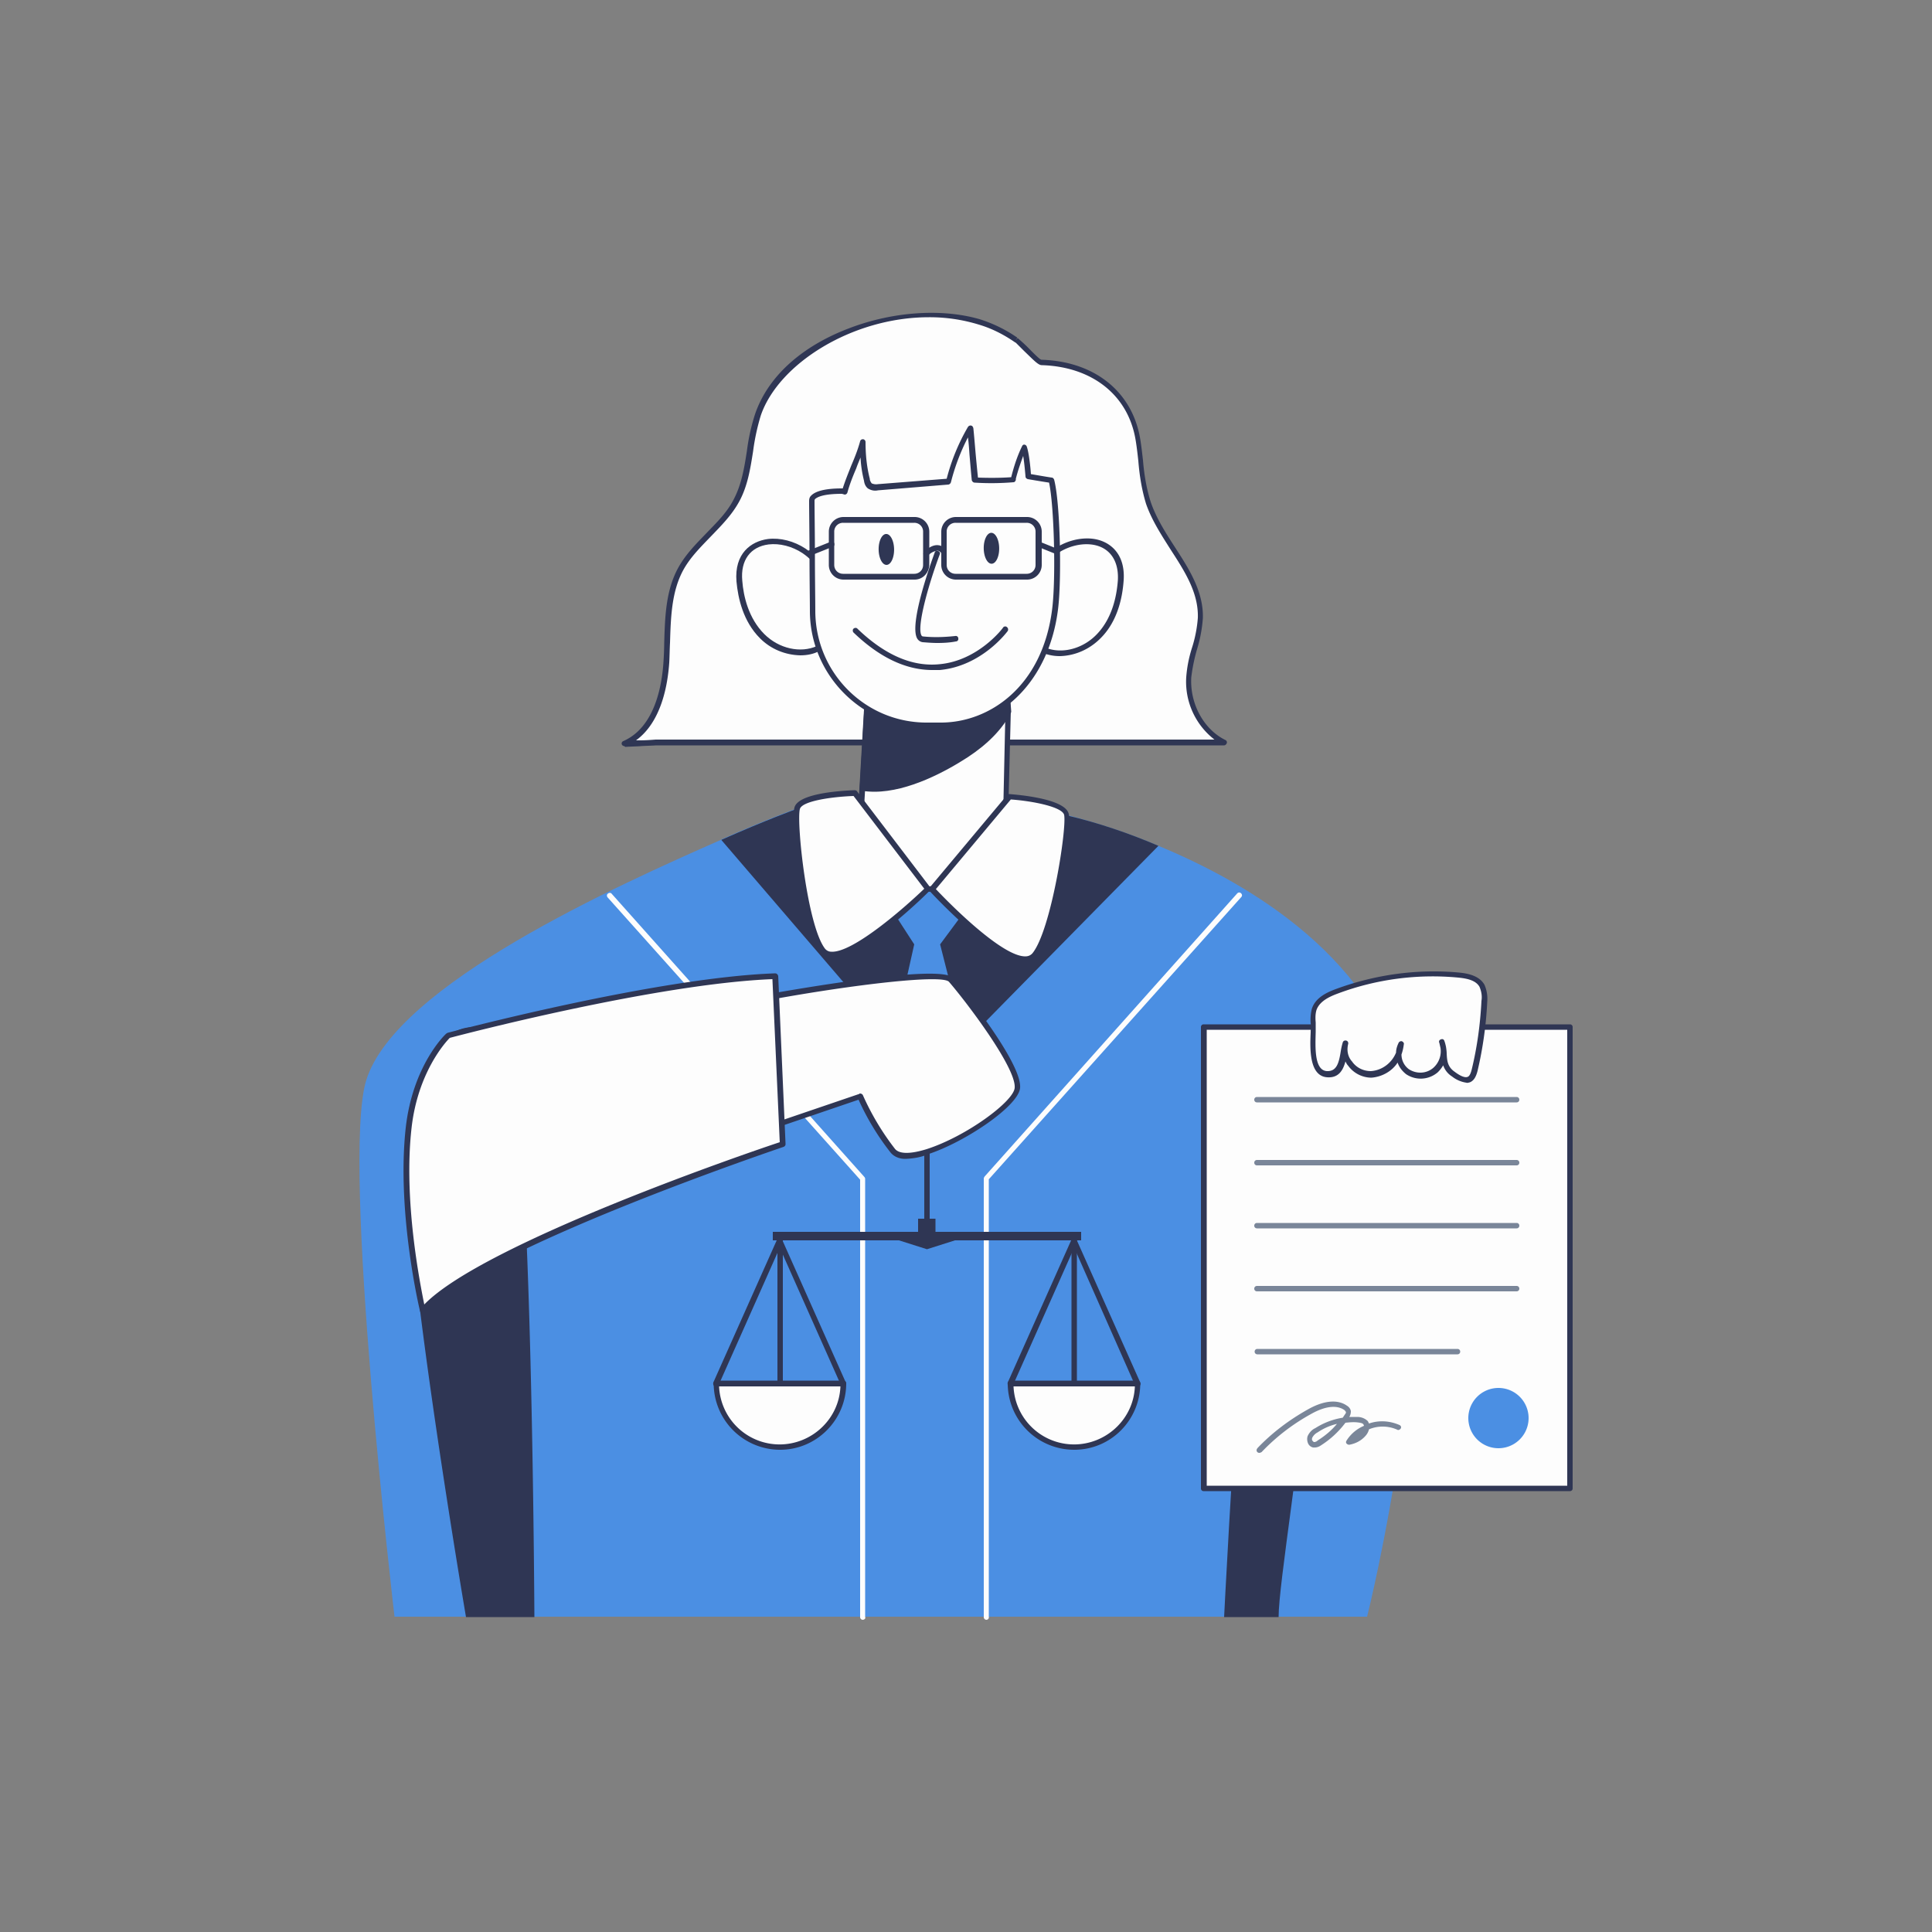 <svg width="180" height="180" fill="none" xmlns="http://www.w3.org/2000/svg"><rect width="100%" height="100%" fill="#808080" stroke="none"/><path d="M127.368 150.624H36.756s-5.004-42.516-2.628-50.004c2.808-8.928 23.436-18.144 33.084-22.392l.036-.036c4.14-1.836 7.02-2.88 7.02-2.88l25.092.612c2.916.756 5.796 1.692 8.568 2.88 8.532 3.528 20.7 10.692 23.04 23.22 3.708 19.692-3.6 48.6-3.6 48.6z" fill="#4B8FE3"/><path d="M91.908 150.912a.246.246 0 01-.252-.252V109.8c0-.072.036-.108.072-.18l23.544-26.388c.108-.108.252-.108.36 0 .108.108.108.252 0 .36l-23.508 26.28v40.752c.036.144-.072.288-.216.288zm-11.52 0a.246.246 0 01-.252-.252v-40.752l-23.508-26.28c-.108-.108-.108-.288 0-.36.108-.108.288-.108.36 0l23.544 26.388a.275.275 0 01.072.18v40.824c.072.108-.072.252-.216.252z" fill="#FDFDFD"/><path d="M107.928 78.804l-21.492 21.852-19.224-22.392.036-.036c4.14-1.836 7.02-2.88 7.02-2.88l25.092.612c2.916.684 5.796 1.656 8.568 2.844z" fill="#2F3654"/><path d="M83.196 84.924l1.98 3.06-1.98 8.856 3.24 3.78 3.42-3.708-2.268-8.928 2.268-3.06-3.42-2.088-3.24 2.088z" fill="#4B8FE3"/><path d="M114.048 150.66s2.592-52.632 5.112-52.128c8.532 1.62-.036 45.972-.036 52.128h-5.076z" fill="#2F3654"/><path d="M94.68 31.644l.072.036c.432.288 1.908 2.052 2.268 2.052 4.536.144 8.244 2.664 9 7.2.324 1.98.324 3.996.972 5.904 1.26 3.744 4.932 6.732 4.824 10.728-.036 1.872-.972 3.636-1.08 5.508-.144 2.448 1.116 5.004 3.312 6.084h-52.92c-.972.072-1.944.072-2.916.144 2.736-1.224 3.708-4.572 3.888-7.56.18-2.988-.072-6.156 1.368-8.784 1.332-2.376 3.888-3.924 5.184-6.336 1.296-2.412 1.116-5.364 2.016-7.956 2.52-7.416 13.716-10.692 20.592-8.676 1.188.324 2.376.9 3.42 1.656z" fill="#FDFDFD"/><path d="M58.176 69.516a.27.27 0 01-.252-.18.245.245 0 01.144-.288c2.952-1.296 3.6-5.184 3.744-7.344a31.29 31.29 0 00.072-1.836c.072-2.412.144-4.896 1.332-7.02.684-1.224 1.656-2.196 2.592-3.168.936-.972 1.944-1.944 2.556-3.168.72-1.368.972-2.88 1.224-4.5.144-1.152.396-2.304.756-3.42 1.188-3.492 4.32-6.336 8.82-8.028 4.068-1.548 8.604-1.836 12.096-.828 1.26.396 2.448.972 3.528 1.728l-.144.216.18-.18.036.036c.288.252.576.504.864.792.396.396 1.116 1.152 1.296 1.188 4.968.144 8.496 2.988 9.216 7.416.108.648.18 1.332.252 1.944.108 1.332.324 2.628.72 3.888.504 1.476 1.368 2.844 2.232 4.176 1.332 2.052 2.7 4.176 2.628 6.66a13.113 13.113 0 01-.54 2.88 16.207 16.207 0 00-.54 2.628c-.144 2.484 1.188 4.86 3.168 5.832.108.036.18.18.144.288-.036.108-.144.216-.252.216h-52.92c-.468.036-.972.036-1.44.072-.468.036-.972.036-1.44.072l-.072-.072zm28.368-39.96c-7.128 0-14.004 4.32-15.66 9.144a20.49 20.49 0 00-.72 3.348c-.252 1.584-.504 3.24-1.296 4.68-.684 1.26-1.692 2.268-2.664 3.276-.972 1.008-1.872 1.908-2.52 3.06-1.116 2.016-1.188 4.428-1.26 6.804-.036.648-.036 1.26-.072 1.872-.144 2.052-.72 5.508-3.096 7.236h.396c.468 0 .972-.036 1.44-.072h52.056a6.81 6.81 0 01-2.628-5.832c.072-.936.252-1.836.54-2.736.288-.9.468-1.836.54-2.772.072-2.304-1.188-4.284-2.52-6.336-.864-1.368-1.764-2.736-2.304-4.284-.396-1.296-.612-2.628-.72-3.996-.072-.648-.144-1.296-.252-1.944-.684-4.176-4.032-6.84-8.748-6.984-.324 0-.72-.432-1.656-1.332l-.756-.756-.072-.036c-1.044-.72-2.16-1.296-3.384-1.656a15.6 15.6 0 00-4.644-.684z" fill="#2F3654"/><path d="M77.004 54.396c-.792-4.644-8.532-5.724-8.1-.216.144 1.872.792 3.78 2.124 5.112 1.332 1.332 3.492 1.944 5.184 1.152" fill="#FDFDFD"/><path d="M74.556 61.056c-1.404-.036-2.736-.576-3.744-1.584-1.584-1.584-2.052-3.744-2.196-5.292-.216-2.628 1.368-3.744 2.916-3.96 2.304-.288 5.22 1.332 5.688 4.104.036.144-.072.288-.216.288-.144.036-.288-.072-.288-.216-.432-2.484-3.06-3.924-5.112-3.672-1.692.216-2.628 1.476-2.448 3.384.108 1.44.576 3.492 2.052 4.968 1.368 1.368 3.384 1.8 4.896 1.116.144-.072.288 0 .36.108.072.144.036.288-.108.36h-.036c-.54.288-1.152.396-1.764.396z" fill="#2F3654"/><path d="M96.264 54.504c.684-4.68 8.424-5.904 8.1-.396-.108 1.872-.684 3.816-2.016 5.184-1.332 1.368-3.42 2.016-5.184 1.26" fill="#FDFDFD"/><path d="M98.748 61.128a4.245 4.245 0 01-1.656-.324c-.144-.072-.18-.216-.144-.36.072-.144.216-.18.36-.144 1.548.684 3.564.18 4.896-1.224 1.44-1.512 1.836-3.564 1.944-5.004.108-1.908-.828-3.168-2.52-3.348-2.088-.216-4.68 1.296-5.04 3.78-.036.144-.144.252-.288.216-.144-.036-.252-.144-.216-.288.432-2.808 3.276-4.464 5.616-4.248 1.548.144 3.168 1.26 2.988 3.888-.108 1.548-.54 3.744-2.088 5.328-1.044 1.08-2.412 1.692-3.852 1.728z" fill="#2F3654"/><path d="M93.708 76.248s-4.284 6.66-7.272 6.588c-2.988-.072-6.3-6.156-6.3-6.156l.18-3.276.432-7.56.396-7.092 12.132-.144.468 5.796.144 1.872-.18 9.972z" fill="#FDFDFD"/><path d="M86.472 83.088h-.036c-3.096-.072-6.372-6.048-6.516-6.3-.036-.036-.036-.108-.036-.144l1.044-17.928c0-.144.108-.252.252-.252l12.132-.144c.144 0 .252.108.252.252l.612 7.668-.252 9.972c0 .036-.036.108-.036.144-.144.288-4.32 6.732-7.416 6.732zm-6.048-6.48c.36.648 3.384 5.904 6.048 5.976h.036c2.664 0 6.516-5.76 6.948-6.408l.216-9.864-.576-7.38-11.664.144-1.008 17.532z" fill="#2F3654"/><path d="M93.924 66.276c-.9 1.692-2.412 3.06-3.96 4.068-2.592 1.692-6.48 3.6-9.648 3.096l.432-7.56c2.34.324 4.68.288 6.984-.036 2.052-.216 4.14-.468 6.012-1.404l.18 1.836z" fill="#2F3654"/><path d="M81.468 73.764c-.396 0-.792-.036-1.152-.072-.144-.036-.216-.144-.216-.252l.432-7.56c0-.144.144-.252.252-.252h.036c2.304.324 4.644.288 6.948-.036 1.908-.216 4.068-.432 5.94-1.368.108-.072.288 0 .324.108 0 .036.036.072.036.072l.144 1.872c0 .036 0 .108-.036.144-.792 1.512-2.16 2.916-4.032 4.14-1.944 1.26-5.472 3.204-8.676 3.204zm-.864-.54c3.312.432 7.2-1.728 9.252-3.06 1.764-1.152 3.06-2.484 3.816-3.888l-.108-1.44c-1.872.864-3.924 1.08-5.76 1.296-2.268.324-4.536.324-6.804.072l-.396 7.02z" fill="#2F3654"/><path d="M87.768 67.536h-1.26c-5.904.072-10.728-4.644-10.8-10.548-.036-2.268-.036-8.1-.072-10.368 0 0-.216-.972 3.06-.9.54-1.728 1.188-2.844 1.692-4.572 0 1.188.144 2.34.396 3.492a.98.98 0 00.288.576c.216.144.504.18.756.144l6.588-.54a19.206 19.206 0 012.016-4.968c.144 1.404.288 3.42.432 4.824a23.56 23.56 0 003.564-.036c-.108-.072.828-2.844 1.008-2.988.288.648.396 2.7.396 2.7l2.16.36c.54 2.052.72 9.216.36 12.06-.792 5.832-4.716 10.728-10.584 10.764z" fill="#FDFDFD"/><path d="M86.4 67.824c-5.976 0-10.872-4.824-10.944-10.8 0-1.116-.036-3.168-.036-5.184s-.036-4.032-.036-5.148c0-.18.036-.36.144-.468.396-.468 1.368-.72 2.916-.72h.072c.252-.792.54-1.476.792-2.124.324-.756.612-1.476.828-2.268.036-.144.18-.216.324-.18a.27.27 0 01.18.252c0 1.152.108 2.304.396 3.42 0 .144.072.288.18.432.18.072.36.108.576.072l6.408-.504a18.909 18.909 0 011.98-4.824c.072-.108.216-.18.36-.108.072.036.108.108.144.216.072.684.144 1.584.216 2.412.072.756.144 1.548.216 2.196 1.044.036 2.088.036 3.096-.036.252-1.008.576-2.016 1.044-2.952.072-.072.144-.108.216-.072.072 0 .144.072.18.144.216.576.36 2.016.396 2.592.432.072 1.44.252 1.944.324.108 0 .18.108.216.18.576 2.16.72 9.36.36 12.132-.828 6.516-5.184 10.944-10.8 11.016H86.4zm-7.956-21.816c-1.8 0-2.304.324-2.484.468-.072.072-.072.144-.072.144 0 1.152.036 3.204.036 5.22 0 2.016.036 4.032.036 5.184.072 5.76 4.752 10.368 10.512 10.296h1.26c4.464-.036 9.396-3.348 10.296-10.584.36-2.88.18-9.612-.288-11.772-.72-.108-1.98-.324-1.98-.324-.108-.036-.216-.108-.216-.252-.036-.396-.108-1.26-.216-1.908-.252.684-.504 1.404-.684 2.124v.108c-.036.108-.108.216-.216.216a24.47 24.47 0 01-3.636.036c-.108 0-.216-.108-.252-.216-.072-.684-.144-1.584-.216-2.412-.036-.54-.072-1.08-.144-1.584a19.55 19.55 0 00-1.584 4.176.324.324 0 01-.216.216l-6.588.54c-.324.072-.648 0-.936-.18-.216-.18-.324-.432-.36-.72-.18-.72-.288-1.44-.324-2.16-.144.36-.288.684-.396 1.008-.324.756-.612 1.476-.828 2.268a.27.27 0 01-.252.18l-.252-.072z" fill="#2F3654"/><path d="M87.336 59.904c-.468 0-.9-.036-1.368-.072a.7.7 0 01-.504-.324c-.828-1.332 1.368-7.344 1.62-8.028.036-.144.18-.216.324-.144.144.072.216.18.144.324-.936 2.484-2.196 6.732-1.692 7.56.036.036.072.072.108.072 1.008.108 2.016.072 3.024-.036.144-.036.288.072.288.216.036.144-.072.288-.216.288-.54.108-1.116.144-1.728.144zm-4.739-7.274c.397-.004.712-.653.704-1.448-.01-.795-.339-1.436-.736-1.432-.398.005-.713.653-.704 1.448.008.795.338 1.437.736 1.432zm9.791-.108c.398-.005.713-.653.704-1.448-.008-.795-.338-1.436-.736-1.432-.397.004-.712.652-.704 1.448.01.795.338 1.436.736 1.432z" fill="#2F3654"/><path d="M86.868 62.424c-2.448 0-4.896-1.152-7.308-3.456a.28.28 0 01-.072-.36.28.28 0 01.36-.072l.072.072c2.52 2.412 5.076 3.528 7.596 3.276 3.636-.324 5.94-3.384 5.94-3.42.072-.108.252-.144.36-.036a.28.28 0 01.072.36c-.108.144-2.448 3.276-6.336 3.636h-.684z" fill="#2F3654"/><path d="M94.032 74.232s5.04.36 5.328 1.656c.288 1.296-1.188 10.908-2.988 13.104-1.8 2.196-9.54-6.156-9.54-6.156l7.2-8.604z" fill="#FDFDFD"/><path d="M95.508 89.64c-2.736 0-8.64-6.336-8.892-6.624-.072-.108-.072-.252 0-.324l7.2-8.604c.036-.072.144-.108.216-.108.864.072 5.256.432 5.544 1.872.288 1.44-1.188 11.052-3.06 13.32a1.34 1.34 0 01-1.008.468zm-8.316-6.804c1.8 1.908 6.372 6.372 8.388 6.264a.824.824 0 00.612-.288c1.728-2.124 3.204-11.556 2.952-12.888-.18-.756-2.952-1.296-4.968-1.44l-6.984 8.352z" fill="#2F3654"/><path d="M79.632 73.908s-5.04.144-5.4 1.404c-.36 1.26.684 10.944 2.376 13.212C78.3 90.792 86.4 82.8 86.4 82.8l-6.768-8.892z" fill="#FDFDFD"/><path d="M77.544 89.208H77.4c-.396 0-.756-.216-.972-.504-1.764-2.34-2.772-12.06-2.412-13.464.36-1.404 4.752-1.584 5.616-1.62.072 0 .18.036.216.108l6.804 8.928c.072.108.072.252-.036.324-.252.288-6.3 6.228-9.072 6.228zm1.98-15.048c-2.016.072-4.824.468-5.004 1.224-.324 1.296.684 10.836 2.34 12.996.144.18.36.288.576.288 1.98.144 6.768-4.032 8.676-5.868l-6.588-8.64zm-36.108 76.5s-6.768-39.6-5.328-45.576c1.44-5.976 3.672-8.604 3.672-8.604s3.708-2.88 5.76 2.448c2.052 5.328 2.268 51.732 2.268 51.732h-6.372zM85.212 54h-6.624a1.367 1.367 0 01-1.368-1.368v-3.096c0-.756.612-1.368 1.368-1.368h6.624c.756 0 1.368.612 1.368 1.368v3.096c-.036.756-.612 1.368-1.368 1.368zm-6.66-5.292a.815.815 0 00-.828.828v3.096c0 .468.36.828.828.828h6.624c.468 0 .828-.36.828-.828v-3.096a.815.815 0 00-.828-.828h-6.624zM95.688 54h-6.624a1.367 1.367 0 01-1.368-1.368v-3.096c0-.756.612-1.368 1.368-1.368h6.624c.756 0 1.368.612 1.368 1.368v3.096c0 .756-.612 1.368-1.368 1.368zm-6.66-5.292a.815.815 0 00-.828.828v3.096c0 .468.36.828.828.828h6.624c.468 0 .828-.36.828-.828v-3.096a.815.815 0 00-.828-.828h-6.624z" fill="#2F3654"/><path d="M86.292 51.84a.275.275 0 01-.18-.072c-.108-.108-.108-.252 0-.36.072-.072.648-.684 1.296-.612a.947.947 0 01.756.504.28.28 0 01-.072.36.28.28 0 01-.36-.072.572.572 0 00-.36-.288c-.324.036-.648.18-.864.432-.036.072-.144.108-.216.108zm-10.98 0a.246.246 0 01-.252-.252.27.27 0 01.18-.252l2.16-.864c.144-.036.288 0 .324.144.036.144 0 .288-.144.324l-2.16.864c-.036.036-.072.036-.108.036zm23.184-.18c-.036 0-.072 0-.108-.036l-1.692-.684c-.144-.036-.18-.216-.144-.324a.266.266 0 01.324-.144l1.692.684c.144.036.18.216.144.324 0 .108-.108.18-.216.18z" fill="#2F3654"/><path d="M105.984 128.88c.072 3.276-2.52 5.976-5.76 6.084-3.276.072-5.976-2.52-6.084-5.76v-.288h11.844v-.036z" fill="#FDFDFD"/><path d="M100.08 135.072a6.192 6.192 0 01-6.192-6.192c0-.144.108-.252.252-.252h11.844c.144 0 .252.108.252.252 0 3.42-2.736 6.192-6.156 6.192zm-5.652-5.904a5.644 5.644 0 005.904 5.4c2.916-.144 5.292-2.484 5.4-5.4H94.428z" fill="#2F3654"/><path d="M105.984 129.168c-.108 0-.18-.072-.252-.144l-5.652-12.78-5.688 12.78c-.072.144-.216.18-.36.144-.144-.072-.18-.216-.144-.36l5.94-13.32c.072-.144.252-.18.36-.108l.108.108 5.94 13.32c.072.144 0 .288-.108.324a.272.272 0 01-.144.036z" fill="#2F3654"/><path d="M100.08 129.168a.246.246 0 01-.252-.252v-13.32c0-.144.144-.252.288-.216.108 0 .216.108.216.216v13.32c0 .108-.108.252-.252.252z" fill="#2F3654"/><path d="M78.588 128.88c.072 3.276-2.52 5.976-5.76 6.084-3.276.072-5.976-2.52-6.084-5.76v-.288h11.844v-.036z" fill="#FDFDFD"/><path d="M72.684 135.072a6.192 6.192 0 01-6.192-6.192c0-.144.108-.252.252-.252h11.844c.144 0 .252.108.252.252 0 3.42-2.772 6.192-6.156 6.192zm-5.688-5.904a5.644 5.644 0 005.904 5.4c2.916-.144 5.292-2.484 5.4-5.4H66.996z" fill="#2F3654"/><path d="M78.588 129.168c-.108 0-.18-.072-.252-.144l-5.688-12.78-5.688 12.78c-.072.144-.216.18-.36.144-.144-.072-.18-.216-.144-.36l5.94-13.32c.072-.144.252-.18.36-.108l.108.108 5.94 13.32c.072.144 0 .288-.108.324-.036.036-.072.036-.108.036z" fill="#2F3654"/><path d="M72.684 129.168a.246.246 0 01-.252-.252v-13.32c0-.144.144-.252.288-.216.108 0 .216.108.216.216v13.32a.246.246 0 01-.252.252z" fill="#2F3654"/><path d="M100.728 114.768H72v.792h28.728v-.792z" fill="#2F3654"/><path d="M86.364 116.388l-2.952-.936h5.904l-2.952.936zm.792-2.844h-1.62v1.62h1.62v-1.62z" fill="#2F3654"/><path d="M86.364 114.156a.246.246 0 01-.252-.252v-8.568c0-.144.108-.252.252-.252.144 0 .252.108.252.252v8.568a.246.246 0 01-.252.252z" fill="#2F3654"/><path d="M146.268 95.688H112.14v42.984h34.128V95.688z" fill="#FDFDFD"/><path d="M146.268 138.924H112.14a.246.246 0 01-.252-.252V95.688c0-.144.108-.252.252-.252h34.128c.144 0 .252.108.252.252v42.984a.246.246 0 01-.252.252zm-33.84-.504h33.588V95.94h-33.588v42.48z" fill="#2F3654"/><path d="M141.3 102.708h-24.192a.246.246 0 01-.252-.252c0-.144.108-.252.252-.252H141.3c.144 0 .252.108.252.252a.246.246 0 01-.252.252zm0 5.868h-24.192a.246.246 0 01-.252-.252c0-.144.108-.252.252-.252H141.3c.144 0 .252.108.252.252a.246.246 0 01-.252.252zm0 5.868h-24.192a.246.246 0 01-.252-.252c0-.144.108-.252.252-.252H141.3c.144 0 .252.108.252.252a.246.246 0 01-.252.252zm0 5.868h-24.192a.246.246 0 01-.252-.252c0-.144.108-.252.252-.252H141.3c.144 0 .252.108.252.252a.246.246 0 01-.252.252zm-5.508 5.868h-18.648a.246.246 0 01-.252-.252c0-.144.108-.252.252-.252h18.648c.144 0 .252.108.252.252a.246.246 0 01-.252.252z" fill="#7A8699"/><path d="M139.608 134.928a2.808 2.808 0 100-5.616 2.808 2.808 0 000 5.616z" fill="#4B8FE3"/><path d="M117.324 135.36a.246.246 0 01-.252-.252c0-.072.036-.108.072-.18 1.368-1.44 2.952-2.628 4.68-3.6 1.512-.864 2.808-.972 3.672-.36.18.108.324.288.36.504 0 .18-.036.36-.144.54h.756c.36 0 .72.144.972.396l.108.216c.936-.324 1.944-.252 2.844.144.144.072.18.216.108.324-.072.108-.216.18-.324.108a3.331 3.331 0 00-2.628-.036 1.44 1.44 0 01-.36.648c-.396.432-.9.684-1.476.792a.327.327 0 01-.252-.108c-.072-.072-.072-.18 0-.288a3.54 3.54 0 011.62-1.368c0-.036-.036-.072-.036-.108-.072-.144-.288-.18-.612-.216-.36-.036-.72 0-1.08.036a8.673 8.673 0 01-2.304 2.124 1.036 1.036 0 01-.72.18.67.67 0 01-.432-.324.99.99 0 01-.072-.72c.144-.324.396-.612.72-.756a6.72 6.72 0 012.556-.972l.216-.324c.036-.036.108-.144.072-.216-.036-.072-.036-.072-.144-.18-.9-.612-2.196-.144-3.132.396a18.938 18.938 0 00-4.572 3.528c-.072.036-.144.072-.216.072zm7.236-2.7a5.39 5.39 0 00-1.8.792 1.137 1.137 0 00-.504.504c-.036.108-.036.216.036.288l.108.108a.462.462 0 00.36-.144c.684-.432 1.296-.936 1.8-1.548z" fill="#7A8699"/><path d="M71.568 92.916s15.984-2.88 17.064-1.584c1.08 1.296 6.336 7.884 6.156 10.044-.18 2.16-9.828 7.992-11.628 5.868a24.248 24.248 0 01-3.024-5.076l-8.604 2.916V92.916h.036z" fill="#FDFDFD"/><path d="M84.456 107.964c-.54.036-1.116-.144-1.476-.576a23.708 23.708 0 01-2.988-4.932L71.64 105.3c-.144.072-.288 0-.324-.144 0-.036-.036-.072-.036-.108V92.88c0-.144.108-.252.216-.252 2.7-.468 16.164-2.844 17.316-1.512.072.072 6.408 7.74 6.228 10.224-.108 1.692-5.148 5.076-8.568 6.192-.648.288-1.332.396-2.016.432zm-4.32-6.084c.108 0 .216.072.252.144a24.22 24.22 0 002.988 5.004c.396.504 1.44.504 2.952.036 3.708-1.188 8.136-4.464 8.208-5.724.144-1.872-4.5-7.992-6.12-9.864-.612-.72-8.892.252-16.596 1.656v11.592l8.244-2.808c0-.036.036-.036.072-.036z" fill="#2F3654"/><path d="M41.76 96.48s19.188-5.112 30.492-5.544l.684 15.624s-28.62 9.576-33.552 15.48c0 0-2.196-9.072-1.332-16.992.648-5.724 3.708-8.568 3.708-8.568z" fill="#FDFDFD"/><path d="M39.384 122.328h-.072c-.108-.036-.18-.108-.18-.18-.036-.108-2.196-9.216-1.332-17.064.648-5.796 3.636-8.676 3.78-8.784.036-.036.072-.036.108-.072.18-.036 19.332-5.148 30.528-5.544.144 0 .252.108.288.252l.684 15.66a.27.27 0 01-.18.252c-.288.108-28.62 9.648-33.408 15.408-.072.036-.144.072-.216.072zm2.52-25.632c-.36.36-2.988 3.204-3.564 8.424-.756 6.732.792 14.436 1.188 16.416 5.544-5.724 30.492-14.256 33.12-15.12l-.684-15.192c-10.8.432-28.836 5.148-30.06 5.472z" fill="#2F3654"/><path d="M125.352 97.236c-.432 1.368.9 2.916 2.34 2.88 1.44-.036 2.664-1.368 2.844-2.808-.468.864-.216 1.944.576 2.556.828.54 1.908.504 2.628-.144.72-.684.936-1.692.576-2.628.432 1.044-.144 2.16 1.08 2.988.828.576 1.656 1.008 1.98-.36.504-2.088.792-4.248.9-6.408.072-.468 0-.972-.216-1.404-.396-.72-1.368-.936-2.196-1.008a25.876 25.876 0 00-11.34 1.476c-.9.324-1.872.792-2.16 1.728a2.954 2.954 0 00-.072 1.26c.072 1.152-.504 4.68 1.296 4.788 1.62.036 1.476-1.98 1.764-2.916z" fill="#FDFDFD"/><path d="M136.62 100.872a2.795 2.795 0 01-1.332-.576 1.972 1.972 0 01-.828-1.044 3.104 3.104 0 01-.504.648 2.436 2.436 0 01-2.952.18c-.36-.288-.648-.648-.792-1.08-.54.828-1.476 1.332-2.448 1.404a2.694 2.694 0 01-2.16-1.116c-.108-.108-.18-.252-.252-.396-.216.792-.612 1.548-1.692 1.476-1.692-.108-1.62-2.664-1.548-4.176 0-.36.036-.648 0-.864-.036-.432 0-.9.108-1.332.324-1.044 1.404-1.548 2.304-1.872 3.636-1.332 7.56-1.872 11.412-1.512.792.072 1.908.288 2.376 1.152a3.27 3.27 0 01.252 1.548 35.605 35.605 0 01-.9 6.444c-.144.576-.36.936-.72 1.08-.144.036-.252.072-.324.036zm-1.908-3.384c.036.216.072.468.072.684.036.648.072 1.224.756 1.692.432.324.9.576 1.188.468.216-.072.324-.432.396-.72.504-2.088.792-4.212.9-6.372.072-.432 0-.864-.18-1.296-.36-.648-1.26-.792-1.98-.864-3.78-.36-7.632.144-11.196 1.476-.792.288-1.728.72-2.016 1.548-.108.36-.108.756-.072 1.152v.9c-.036 1.404-.144 3.564 1.044 3.636.9.036 1.116-.72 1.296-1.872a6.27 6.27 0 01.18-.792c.036-.144.18-.216.324-.18.144.036.216.18.18.324-.144.576-.036 1.188.36 1.62.396.576 1.044.9 1.764.9 1.044-.072 1.944-.756 2.34-1.728 0-.324.108-.648.252-.936.072-.108.252-.18.36-.072.072.036.144.144.108.252a4.397 4.397 0 01-.216.936c0 .54.252 1.044.684 1.368.72.468 1.656.432 2.304-.144a2.069 2.069 0 00.648-1.836c-.036-.144-.072-.324-.108-.468-.072-.144 0-.288.144-.324.144-.072.288 0 .324.144.072.18.108.36.144.504z" fill="#2F3654"/></svg>